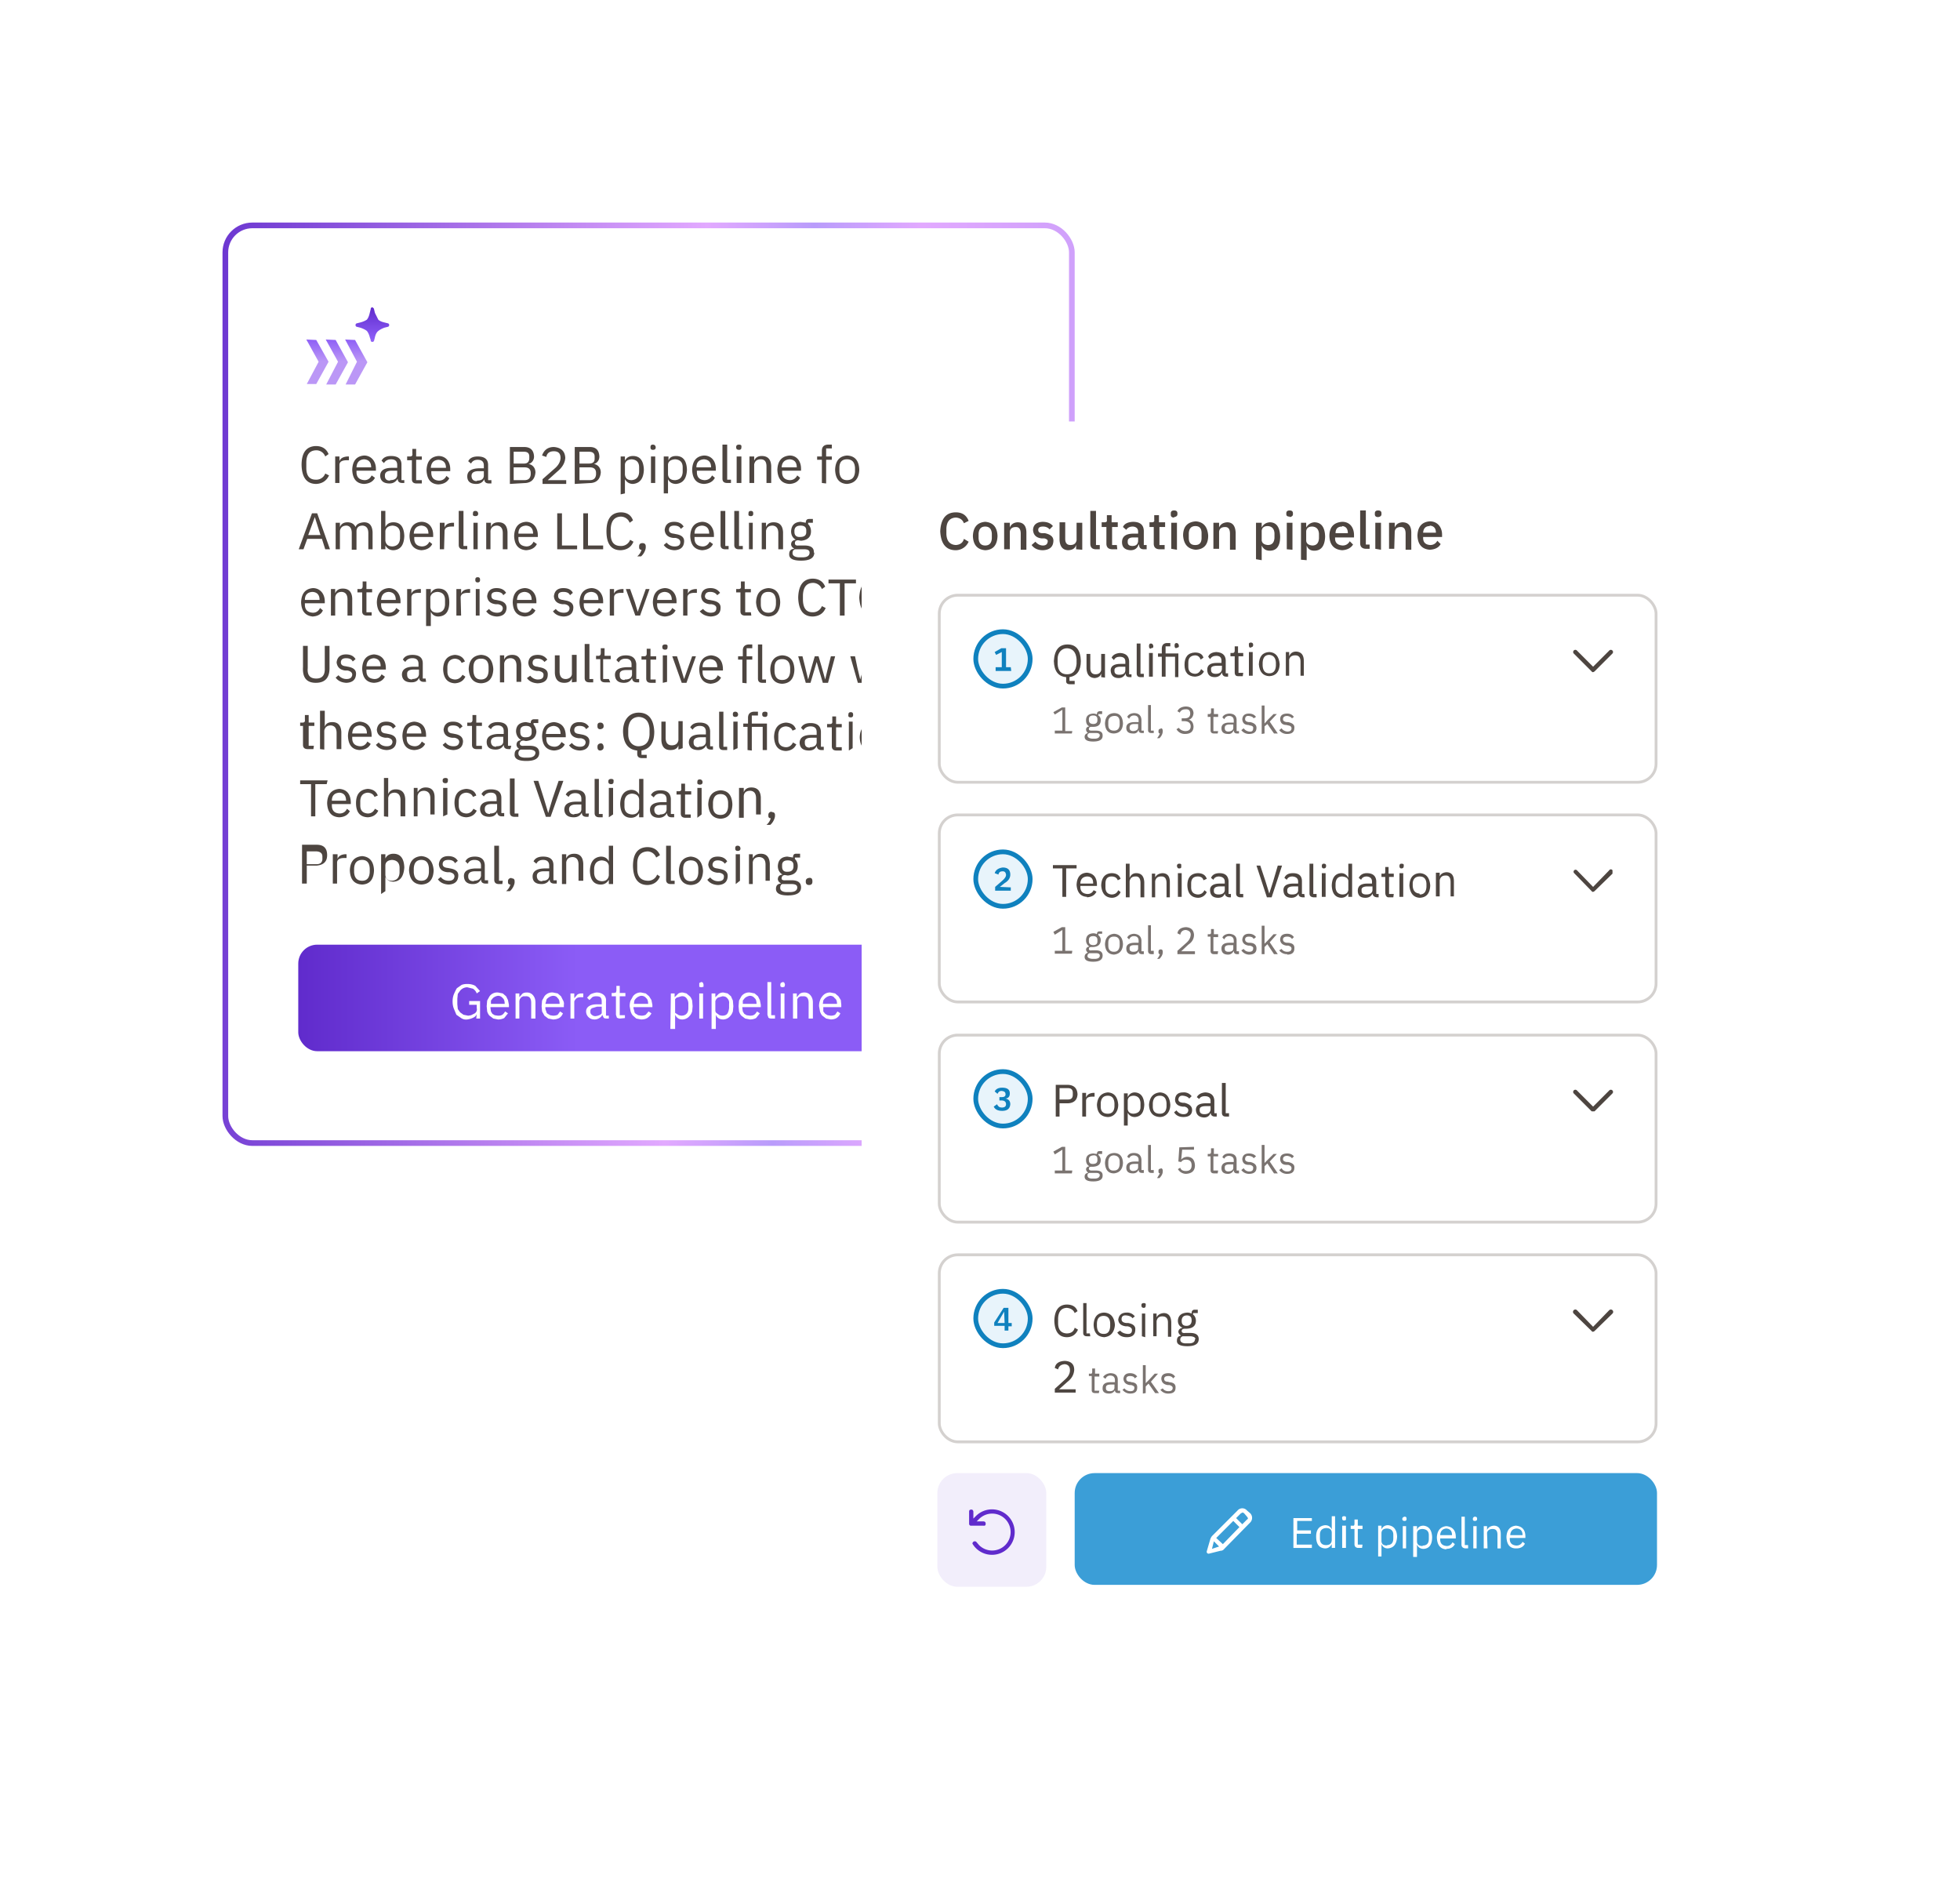 <?xml version="1.0" encoding="UTF-8"?> <svg xmlns="http://www.w3.org/2000/svg" xmlns:xlink="http://www.w3.org/1999/xlink" fill="none" viewBox="0 0 414 399"><g filter="url(#a)"><rect width="180" height="195" x="37.6" y="37.6" fill="#fff" rx="6.3"></rect><rect width="180" height="195" x="37.6" y="37.6" fill="url(#b)" fill-opacity="0" rx="6.3"></rect><rect width="178.8" height="193.8" x="38.2" y="38.2" stroke="url(#c)" stroke-width="1.2" rx="5.7"></rect><path fill="#fff" d="M57.4 62.4 60 67l-2.6 4.7h-2l2.5-4.7-2.6-4.7zm4.1 0 2.6 4.7-2.6 4.7h-2L62 67l-2.6-4.7zm4.1 0 2.6 4.7-2.6 4.7h-2L66 67l-2.5-4.7zm3.7-6.9.3.3v.1l.2.8.7 1.4q.4.4 1.3.6l.8.2a.4.4 0 0 1 0 .7l-.8.2q-.8.3-1.3.7t-.7 1.3l-.2.8a.4.4 0 0 1-.7 0v-.2l-.2-.6q-.2-.8-.6-1.3-.5-.4-1.4-.7l-.8-.2a.4.4 0 0 1 0-.7l.8-.2q.8-.2 1.4-.6.4-.5.6-1.4l.2-.8q0-.4.4-.4"></path><path fill="url(#d)" d="M57.4 62.4 60 67l-2.6 4.7h-2l2.5-4.7-2.6-4.7zm4.1 0 2.6 4.7-2.6 4.7h-2L62 67l-2.6-4.7zm4.1 0 2.6 4.7-2.6 4.7h-2L66 67l-2.5-4.7zm3.7-6.9.3.3v.1l.2.8.7 1.4q.4.4 1.3.6l.8.2a.4.4 0 0 1 0 .7l-.8.2q-.8.3-1.3.7t-.7 1.3l-.2.8a.4.4 0 0 1-.7 0v-.2l-.2-.6q-.2-.8-.6-1.3-.5-.4-1.4-.7l-.8-.2a.4.4 0 0 1 0-.7l.8-.2q.8-.2 1.4-.6.4-.5.6-1.4l.2-.8q0-.4.4-.4"></path><path fill="#4d4540" d="M57.4 92.8q-3 0-3.1-4 0-3.9 3-4 2 0 2.7 1.7l-.7.5a2 2 0 0 0-2-1.3q-2 .1-2 2.6v1.1q0 2.5 2 2.5a2 2 0 0 0 2-1.3l.8.4q-.8 1.7-2.7 1.8m4.9-.2h-.9V87h.9v1q.3-.9 1.7-1h.3v.8h-.5q-1.5 0-1.5 1zm5.2.2q-2.4-.1-2.5-3 .1-2.8 2.5-3c1.5 0 2.5 1.2 2.5 2.8v.4h-4.1v.3q0 1.6 1.7 1.7 1 0 1.5-1l.7.5q-.6 1.2-2.3 1.3m0-5.2q-1.5.1-1.6 1.7H69q0-1.6-1.5-1.7m8.5 5h-.4q-1 0-1-.9-.6 1-1.7 1-1.9 0-2-1.6 0-1.7 2.5-1.7h1.1v-.6q0-1.2-1.3-1.2-1 0-1.5.8l-.5-.5q.5-1 2-1 2.2 0 2.2 1.8V92h.6zm-3-.6q1.4 0 1.5-1v-1h-1.1q-1.5 0-1.5 1v.1q0 1 1.1 1m6.7.6h-1.1q-1 0-1-.9v-4h-1V87h.6q.6 0 .5-.6v-1h.8V87h1.2v.7h-1.2V92h1.2zm3.5.2q-2.4-.1-2.5-3 .1-2.8 2.5-3c1.6 0 2.5 1.2 2.5 2.8v.4h-4v.3q0 1.6 1.6 1.7 1.1 0 1.6-1l.6.5q-.6 1.2-2.3 1.3m0-5.2q-1.5.1-1.6 1.7h3.2q0-1.6-1.6-1.7m11.2 5h-.5q-1 0-1-.9-.5 1-1.7 1-1.9 0-1.9-1.6t2.4-1.7h1.1v-.6q0-1.2-1.3-1.2-1 0-1.4.8l-.6-.5q.5-1 2-1 2.2 0 2.2 1.8V92h.7zm-3-.6q1.3 0 1.4-1v-1h-1.1q-1.5 0-1.5 1v.1q.1 1 1.1 1m7 .6V85h3q2 0 2.1 2c0 1-.7 1.5-1.2 1.6.5 0 1.5.5 1.5 1.8q-.2 2-2 2.2zm.8-3.5v2.7h2.3q1.2 0 1.3-1.2v-.3q0-1.2-1.3-1.2zm0-3.3v2.5h2.2q1 0 1.1-1v-.5q0-1-1.1-1zm11.1 6v.8h-5v-1l2.5-2.2q1.2-1 1.3-2.2v-.1q0-1.4-1.4-1.4t-1.6 1.2l-.9-.3c.3-.9 1-1.8 2.5-1.8q2.3.2 2.4 2.3-.1 1.6-1.7 2.9l-2 1.8zm1.8.8V85h3.2q1.9 0 2 2c0 1-.7 1.5-1.2 1.6.5 0 1.5.5 1.5 1.8q-.2 2-2 2.2zm1-3.5v2.7h2.2q1.2 0 1.3-1.2v-.3q0-1.2-1.3-1.2zm0-3.3v2.5h2q1.2 0 1.2-1v-.5q0-1-1.2-1zm8.7 9V87h.9v.9q.5-1 1.7-1 2.2 0 2.3 2.9-.1 2.8-2.3 3-1.1 0-1.7-1v3zM124 92q1.5-.1 1.6-1.7v-1q0-1.6-1.6-1.7-1.3.1-1.4 1.1v2.1q.1 1.2 1.4 1.2m4.5-6.4q-.5 0-.5-.5V85q0-.5.5-.5t.6.5v.1q0 .5-.6.5m-.4 7V87h.9v5.6zm2.7 2.2V87h1v.9q.3-1 1.6-1 2.2 0 2.3 2.9-.1 2.8-2.3 3-1.2 0-1.7-1v3zm2.4-2.8q1.5-.1 1.6-1.7v-1q0-1.6-1.6-1.7-1.4.1-1.5 1.1v2.1q.1 1.2 1.5 1.2m6.1.8q-2.4-.1-2.5-3 .1-2.8 2.5-3c1.6 0 2.5 1.2 2.5 2.8v.4h-4v.3q0 1.6 1.6 1.7 1.1 0 1.6-1l.6.5q-.6 1.2-2.3 1.3m0-5.2q-1.6.1-1.6 1.7h3.1q0-1.6-1.5-1.7m5.7 5h-.8q-1 0-1-.9v-7.2h1v7.4h.8zm1.7-7q-.6 0-.6-.5V85q0-.5.6-.5t.5.5v.1q0 .5-.5.5m-.5 7V87h1v5.6zm3.7 0h-1V87h1v.9q.4-1 1.6-1 1.9 0 2 2.1v3.6h-1v-3.5q0-1.5-1.2-1.5t-1.4 1.1zm7.5.2q-2.5-.1-2.6-3 .1-2.8 2.6-3c1.5 0 2.4 1.2 2.4 2.8v.4h-4v.3q0 1.6 1.6 1.7 1.1 0 1.6-1l.6.5q-.6 1.2-2.2 1.3m0-5.2q-1.6.1-1.7 1.7h3.2q0-1.6-1.5-1.7m6.8 5v-4.9h-1V87h1v-1.2q0-1.2 1.2-1.3h.9v.8h-1.2V87h1.2v.7h-1.2v5zm5.3.2q-2.4-.1-2.5-3 .1-2.8 2.5-3 2.5.1 2.6 3-.1 2.8-2.6 3m0-.8q1.6 0 1.7-1.8v-.8q-.1-1.8-1.7-1.8t-1.6 1.8v.8q.1 1.8 1.6 1.8m5 .6h-1V87h1v1q.3-.9 1.6-1h.4v.8h-.5q-1.6 0-1.6 1zm-114.2 14h-1l-.7-2.2h-3.1l-.8 2.2h-1l2.8-7.6h1.1zm-2-3-1.2-3.8-1.4 3.8zm4.1 3h-.9V101h.9v.9q.4-1 1.6-1t1.7 1q.3-.9 1.8-1 1.7 0 1.8 2.1v3.6h-.9v-3.4q0-1.5-1.2-1.6-1.2 0-1.3 1.1v4h-1v-3.5q0-1.5-1.1-1.6-1.2 0-1.4 1.1zm8.7 0v-8.1h.9v3.4q.5-1 1.7-1 2.2 0 2.3 2.9-.1 2.9-2.3 3-1.1 0-1.7-1v.8zm2.4-.6q1.5-.1 1.6-1.7v-1q0-1.6-1.6-1.7-1.3.1-1.5 1.1v2.1q.2 1.2 1.5 1.2m6.1.8q-2.4-.2-2.5-3 .1-2.8 2.5-3c1.6 0 2.5 1.2 2.5 2.8v.4h-4v.3q0 1.6 1.6 1.7 1.1 0 1.6-1l.6.5q-.6 1.2-2.3 1.3m0-5.2q-1.5.1-1.6 1.7h3.1q0-1.6-1.5-1.7m4.8 5h-.9V101h1v1q.3-.9 1.6-1h.4v.8H86q-1.5 0-1.5 1zm4.9 0h-.8q-1 0-1-.9v-7.2h1v7.4h.8zm1.7-7q-.6 0-.5-.5V99q0-.5.5-.5t.6.5v.1q0 .5-.6.5m-.4 7V101h.9v5.6zm3.6 0h-.9V101h1v.9q.3-1 1.6-1 1.8 0 1.9 2.1v3.6h-1v-3.4q0-1.5-1.2-1.6-1.2 0-1.4 1.1zm7.5.2q-2.4-.2-2.5-3 .1-2.8 2.5-3c1.5 0 2.5 1.2 2.5 2.8v.4h-4.1v.3q0 1.6 1.7 1.7 1 0 1.5-1l.7.5q-.6 1.2-2.3 1.3m0-5.2q-1.6.1-1.6 1.7h3.1q0-1.6-1.5-1.7m10.8 5h-4.2V99h1v6.8h3.2zm5.5 0h-4.2V99h1v6.8h3.2zm3.7.2q-3 0-3-4 0-3.9 3-4 2 0 2.6 1.7l-.7.5a2 2 0 0 0-1.9-1.3q-2 .1-2.1 2.6v1.1q0 2.5 2.1 2.5a2 2 0 0 0 2-1.3l.7.4q-.7 1.7-2.7 1.8m4.6-1.5q.7 0 .7.7v.2c0 .5-.4 1.4-1 1.9h-.8q.7-.6.9-1.4-.5 0-.5-.5v-.2q0-.7.7-.7m6.7 1.5q-1.5-.1-2.2-1.1l.6-.5q.7.8 1.7.8 1.2 0 1.2-.9 0-.7-1-.9h-.5q-1.7-.2-1.8-1.7.2-1.7 2-1.7 1.4 0 2 1l-.6.5q-.3-.7-1.4-.7t-1.1.9q0 .7 1 .8l.5.1q1.8.3 1.7 1.6-.1 1.7-2 1.8m5.8 0q-2.4-.2-2.5-3 .1-2.8 2.5-3c1.5 0 2.5 1.2 2.5 2.8v.4h-4.1v.3q0 1.6 1.7 1.7 1 0 1.5-1l.7.5q-.6 1.2-2.3 1.3m0-5.2q-1.6.1-1.6 1.7h3.1q0-1.6-1.5-1.7m5.6 5h-.7q-1 0-1-.9v-7.2h1v7.4h.7zm3 0h-.8q-1 0-1-.9v-7.2h1v7.4h.8zm1.7-7q-.6 0-.5-.5V99q0-.5.5-.5t.5.5v.1q0 .5-.5.5m-.4 7V101h.8v5.6zm3.6 0h-.9V101h.9v.9q.4-1 1.6-1 1.9 0 2 2.1v3.6h-1v-3.4q0-1.5-1.2-1.6-1.2 0-1.4 1.1zm10.2.7q0 1.7-2.8 1.7-2.6 0-2.5-1.4 0-1 1-1.1v-.1a1 1 0 0 1-.6-.8q0-.9 1-1-1-.6-1-1.8.1-1.9 2-2l1.1.2q0-.8.7-.8h.8v.8h-1v.3q.6.6.6 1.5 0 1.8-2.1 2l-.6-.1q-.7 0-.7.6t.8.5h1.2q2.1 0 2 1.5m-.9 0q0-.7-1.1-.7h-2q-.5.2-.5.8 0 .8 1.3.9h.8q1.5 0 1.5-1m-2-3.3q1.3 0 1.3-1v-.4q0-1-1.2-1t-1.3 1v.3q0 1.2 1.3 1.1m-103 16.8q-2.4-.2-2.5-3 .1-2.8 2.5-3c1.5 0 2.5 1.2 2.5 2.8v.4H55v.3q0 1.6 1.7 1.7 1 0 1.5-1l.6.5q-.5 1.2-2.2 1.3m0-5.2q-1.6.1-1.6 1.7h3.1q0-1.6-1.5-1.7m4.8 5h-.9V115h.9v.9q.4-1 1.6-1 1.9 0 2 2.1v3.6h-1v-3.4q0-1.5-1.2-1.6-1.2 0-1.4 1.1zm7.7 0h-1q-1 0-1-.9v-4h-1v-.7h.6q.5 0 .5-.6v-1h.8v1.6h1.2v.7h-1.2v4.2h1.1zm3.6.2q-2.4-.2-2.5-3 .1-2.8 2.5-3c1.5 0 2.5 1.2 2.5 2.8v.4h-4.1v.3q0 1.6 1.7 1.7 1 0 1.5-1l.7.5q-.6 1.2-2.3 1.3m0-5.2q-1.5.1-1.6 1.7h3.1q0-1.6-1.5-1.7m4.8 5h-.9V115h.9v1q.3-.9 1.7-1h.3v.8h-.5q-1.5 0-1.5 1zm3.1 2.2V115h1v.9q.5-1 1.6-1 2.3 0 2.3 2.9t-2.3 3q-1.1 0-1.6-1v3zm2.4-2.8q1.5-.1 1.6-1.7v-1q0-1.6-1.6-1.7-1.3.1-1.5 1.1v2.1q.1 1.2 1.5 1.2m5 .6h-1V115h1v1q.3-.9 1.6-1h.3v.8h-.5q-1.5 0-1.5 1zm3.5-7q-.5 0-.5-.5v-.1q0-.5.5-.5t.5.5v.1q0 .5-.5.5m-.4 7V115h.8v5.6zm4.4.2q-1.5-.1-2.2-1.1l.6-.5q.6.8 1.7.8t1.2-.9q0-.7-1-.9h-.5q-1.7-.2-1.8-1.7.2-1.7 2-1.7 1.4 0 2 1l-.6.5q-.3-.7-1.4-.7-1.2 0-1.1.9 0 .7 1 .8l.5.1q1.7.3 1.7 1.6-.1 1.7-2 1.8m5.8 0q-2.4-.2-2.5-3 .1-2.8 2.5-3c1.5 0 2.5 1.2 2.5 2.8v.4h-4.1v.3q0 1.6 1.7 1.7 1 0 1.5-1l.7.5q-.6 1.2-2.3 1.3m0-5.2q-1.5.1-1.6 1.7h3.1q0-1.6-1.5-1.7m8.2 5.2q-1.5-.1-2.2-1.1l.6-.5q.6.8 1.7.8t1.2-.9q0-.7-1-.9h-.5q-1.7-.2-1.8-1.7.2-1.7 2-1.7 1.5 0 2 1l-.6.5q-.3-.7-1.4-.7-1.2 0-1.1.9 0 .7 1 .8l.5.1q1.8.3 1.7 1.6-.1 1.7-2 1.8m5.8 0q-2.4-.2-2.5-3 .1-2.8 2.5-3c1.5 0 2.5 1.2 2.5 2.8v.4h-4.1v.3q0 1.6 1.7 1.7 1 0 1.5-1l.7.5q-.6 1.2-2.3 1.3m0-5.2q-1.6.1-1.6 1.7h3.1q0-1.6-1.5-1.7m4.8 5h-.9V115h.9v1q.3-.9 1.7-1h.3v.8h-.5q-1.5 0-1.5 1zm5.5 0h-1l-2-5.6h.9l1 2.8.6 2 .7-2 1-2.8h.8zm5.2.2q-2.4-.2-2.5-3 .1-2.8 2.5-3c1.5 0 2.5 1.2 2.5 2.8v.4h-4.1v.3q0 1.6 1.7 1.7 1 0 1.5-1l.7.5q-.6 1.2-2.3 1.3m0-5.2q-1.5.1-1.6 1.7h3.1q0-1.6-1.5-1.7m4.8 5h-.9V115h1v1q.3-.9 1.6-1h.3v.8h-.5q-1.5 0-1.5 1zm4.9.2q-1.5-.1-2.3-1.1l.7-.5q.7.8 1.6.8 1.2 0 1.2-.9.1-.7-1-.9h-.4q-1.7-.2-1.8-1.7.1-1.7 2-1.7 1.3 0 2 1l-.6.5q-.5-.7-1.5-.7t-1.1.9q0 .7 1 .8l.5.1q1.9.3 1.8 1.6 0 1.7-2.1 1.8m8.6-.2H148q-1 0-1-.9v-4h-.9v-.7h.5q.6 0 .5-.6v-1h.8v1.6h1.3v.7H148v4.2h1.2zm3.6.2q-2.4-.2-2.6-3 .1-2.8 2.6-3 2.4.1 2.5 3-.1 2.9-2.5 3m0-.8q1.5 0 1.6-1.8v-.8q-.1-1.8-1.6-1.8-1.6 0-1.6 1.8v.8q0 1.8 1.6 1.8m9.4.8q-3 0-3.1-4 .1-3.9 3-4 2 0 2.7 1.7l-.7.5a2 2 0 0 0-2-1.3q-1.9.1-2 2.6v1.1q.1 2.5 2 2.5a2 2 0 0 0 2-1.3l.8.4q-.7 1.7-2.7 1.8m9.1-7H169v6.8h-1v-6.8h-2.4v-.8h5.8zm4 7q-3.1 0-3.3-4 .2-4 3.3-4t3.2 4q-.2 4-3.2 4m0-.9q2-.1 2.2-2.5v-1.2c0-1.6-1-2.5-2.2-2.5q-2.2.1-2.3 2.5v1.2q.2 2.4 2.3 2.5m6.5.9q-1.5-.1-2.2-1.1l.6-.5q.6.8 1.7.8t1.2-.9q0-.7-1-.9h-.5q-1.6-.2-1.8-1.7.2-1.7 2-1.7 1.4 0 2 1l-.6.5q-.3-.7-1.5-.7-1 0-1 .9 0 .7 1 .8l.5.1q1.8.3 1.7 1.6 0 1.7-2.1 1.8m4.2 0q-.7 0-.7-.7v-.1q0-.7.7-.7t.6.7v.1q0 .7-.6.7M54.6 127h1v4.7q-.2 2.2 1.8 2.2 1.9 0 1.8-2.2V127h1v4.5q.1 3.3-2.9 3.3-2.9 0-2.7-3.3zm9.1 7.8q-1.5-.1-2.2-1.1l.6-.5q.7.8 1.7.8 1.1 0 1.2-.9 0-.7-1-.9h-.5q-1.6-.2-1.8-1.7.2-1.7 2-1.7 1.4 0 2 1l-.6.5q-.3-.7-1.4-.7t-1.1.9q0 .7 1 .8l.5.1q1.8.3 1.7 1.6-.1 1.7-2 1.8m5.8 0q-2.4-.1-2.5-3 .1-2.8 2.5-3 2.4.2 2.5 2.8v.4h-4.1v.3q0 1.6 1.7 1.7 1 0 1.5-1l.7.5q-.6 1.2-2.3 1.3m0-5.2q-1.5.1-1.6 1.7H71q0-1.6-1.5-1.7m11.1 5h-.5q-.9 0-1-.9-.3 1-1.6 1-1.9 0-2-1.6 0-1.7 2.5-1.7H79v-.6q0-1.2-1.3-1.2-1 0-1.5.8l-.5-.5q.5-1 2-1 2.2 0 2.2 1.8v3.2h.6zm-3-.6q1.4 0 1.5-1v-1H78q-1.5 0-1.4 1v.1q0 1 1.1 1m9 .8q-2.4-.1-2.5-3 .1-2.8 2.5-3 1.6.1 2.1 1.4l-.7.3q-.3-.8-1.4-.9-1.5.1-1.6 1.7v1q0 1.6 1.6 1.7 1 0 1.6-1l.6.4q-.6 1.3-2.2 1.4m5.5 0q-2.4-.1-2.6-3 .1-2.8 2.6-3 2.4.1 2.6 3-.1 2.9-2.6 3m0-.8q1.5 0 1.6-1.8v-.8q0-1.8-1.6-1.8t-1.6 1.8v.8q.1 1.8 1.6 1.8m4.9.6h-.9V129h.9v.9q.4-1 1.7-1 1.8 0 1.9 2.1v3.6h-1v-3.4q0-1.5-1.2-1.6-1.2 0-1.4 1.1zm7 .2q-1.5-.1-2.2-1.1l.7-.5q.7.8 1.6.8 1.2 0 1.2-.9.1-.7-1-.9h-.4q-1.7-.2-1.8-1.7.1-1.7 2-1.7 1.3 0 2 1l-.6.5q-.5-.7-1.5-.7t-1 .9q0 .7 1 .8l.4.1q1.9.3 1.8 1.6 0 1.7-2.1 1.8m7.2-.2v-.9q-.3 1-1.6 1-1.9 0-2-2.1V129h1v3.4q0 1.6 1.3 1.6c.6 0 1.3-.4 1.3-1.1v-4h1v5.7zm4.5 0h-.8q-1 0-1-.9v-7.2h1v7.4h.8zm3.6 0h-1.1q-1 0-1-.9v-4h-.9v-.7h.5q.5 0 .5-.6v-1h.8v1.6h1.3v.7H118v4.2h1.2zm6.1 0h-.5q-.9 0-1-.9-.5 1-1.7 1-1.8 0-1.9-1.6t2.5-1.7h1v-.6q0-1.2-1.3-1.2-1 0-1.4.8l-.5-.5q.5-1 2-1 2 0 2.2 1.8v3.2h.6zm-3-.6q1.4 0 1.5-1v-1h-1.2q-1.5 0-1.4 1v.1q0 1 1 1m6.6.6h-1q-1 0-1-.9v-4h-1v-.7h.6q.5 0 .5-.6v-1h.8v1.6h1.2v.7h-1.2v4.2h1.1zm2-7q-.6 0-.6-.5v-.1q0-.5.6-.5t.5.5v.1q0 .5-.5.5m-.5 7V129h.9v5.6zm5 0h-1l-2-5.6h1l.9 2.8.6 2 .7-2 1-2.8h.8zm5.2.2q-2.4-.1-2.5-3 .1-2.8 2.5-3 2.4.2 2.5 2.8v.4H139v.3q0 1.6 1.7 1.7 1.1 0 1.5-1l.7.5q-.6 1.2-2.3 1.3m0-5.2q-1.6.1-1.6 1.7h3.1q0-1.6-1.5-1.7m6.8 5v-4.9h-.9v-.7h1v-1.2q0-1.2 1.2-1.3h.8v.8h-1.2v1.7h1.2v.7h-1.2v5zm5 0h-.8q-.9 0-.9-.9v-7.2h.9v7.4h.8zm3.4.2q-2.4-.1-2.5-3 .1-2.8 2.5-3 2.5.1 2.6 3-.1 2.9-2.6 3m0-.8q1.6 0 1.7-1.8v-.8q-.1-1.8-1.7-1.8t-1.6 1.8v.8q.1 1.8 1.6 1.8m5 .6-1.6-5.6h.9l.6 2.4.6 2.5.7-2.5.7-2.4h.8l.7 2.4.7 2.5.6-2.5.6-2.4h.9l-1.5 5.6h-1.1l-.8-2.7-.5-1.7-.5 1.7-.8 2.7zm11 0-1.6-5.6h1l.5 2.4.6 2.5.7-2.5.7-2.4h.8l.8 2.4.7 2.5.6-2.5.6-2.4h.8l-1.5 5.6h-1l-.9-2.7-.5-1.7-.5 1.7-.8 2.7zm8-7q-.7 0-.6-.5v-.1q0-.5.5-.5t.6.5v.1q0 .5-.6.5m-.5 7V129h.9v5.6zm5 0h-1q-1 0-1-.9v-4h-.9v-.7h.5q.5 0 .5-.6v-1h.8v1.6h1.3v.7h-1.3v4.2h1.2zm1.6 0v-8.1h.9v3.4q.4-1 1.6-1 1.9 0 2 2.1v3.6h-1v-3.4q0-1.5-1.2-1.6-1.2 0-1.4 1.1v4zm-129 14h-1.2q-1 0-1-.9v-4H54v-.7h.5q.6 0 .5-.6v-1h.8v1.6H57v.7h-1.2v4.2h1.1zm1.4 0v-8.1h1v3.4q.3-1 1.6-1 1.8 0 1.9 2.1v3.6h-1v-3.4q0-1.5-1.2-1.6-1.2 0-1.4 1.1v4zm8.4.2q-2.4-.1-2.5-3 .1-2.8 2.5-3 2.4.2 2.5 2.8v.4h-4.1v.3q0 1.6 1.7 1.7 1 0 1.5-1l.7.5q-.6 1.2-2.3 1.3m0-5.2q-1.5.1-1.6 1.7h3.1q0-1.6-1.5-1.7m5.6 5.2q-1.5-.1-2.2-1.1l.6-.5q.6.8 1.7.8t1.2-.9q0-.7-1-.9h-.5q-1.7-.2-1.8-1.7.2-1.7 2-1.7 1.4 0 2 1l-.6.5q-.3-.7-1.4-.7-1.2 0-1.1.9 0 .7 1 .8l.5.1q1.8.3 1.7 1.6-.1 1.7-2 1.8m5.8 0q-2.4-.1-2.5-3 .1-2.8 2.5-3 2.4.2 2.5 2.8v.4h-4.1v.3q0 1.6 1.7 1.7 1 0 1.5-1l.7.5q-.6 1.2-2.3 1.3m0-5.2q-1.5.1-1.6 1.7h3.1q0-1.6-1.5-1.7m8.2 5.2q-1.5-.1-2.2-1.1l.6-.5q.6.8 1.7.8t1.2-.9q0-.7-1-.9h-.5q-1.7-.2-1.8-1.7.2-1.7 2-1.7 1.4 0 2 1l-.6.5q-.3-.7-1.4-.7-1.2 0-1.1.9 0 .7 1 .8l.5.1q1.7.3 1.7 1.6-.1 1.7-2 1.8m6-.2h-1.1q-1 0-1-.9v-4h-1v-.7h.6q.5 0 .5-.6v-1h.8v1.6h1.2v.7h-1.2v4.2h1.2zm6 0H98q-1 0-1-.9-.5 1-1.7 1-1.9 0-1.9-1.6t2.4-1.7H97v-.6q0-1.2-1.3-1.2-1 0-1.4.8l-.6-.5q.5-1 2-1 2.2 0 2.2 1.8v3.2h.7zm-3-.6q1.5 0 1.5-1v-1h-1.1q-1.5 0-1.5 1v.1q.1 1 1.1 1m9.1 1.3q0 1.7-2.7 1.7-2.6 0-2.5-1.4 0-1 .9-1.1v-.1a1 1 0 0 1-.5-.8q0-.9 1-1-1-.6-1.1-1.8 0-1.9 2.1-2l1 .2q0-.8.7-.8h.9v.8h-1v.3q.5.6.6 1.5-.1 1.8-2.2 2l-.5-.1q-.7 0-.8.6 0 .6.9.5h1.2q2 0 2 1.5m-.8 0q0-.6-1.2-.7h-1.9q-.5.2-.5.8 0 .8 1.2.9h.8q1.5 0 1.6-1m-2-3.3q1.2 0 1.2-1v-.4q0-1-1.2-1t-1.2 1v.3q0 1.2 1.2 1.1m6 2.8q-2.5-.1-2.6-3 .1-2.8 2.5-3 2.4.2 2.5 2.8v.4H106v.3q0 1.6 1.7 1.7 1 0 1.5-1l.7.5q-.6 1.2-2.3 1.3m0-5.2q-1.6.1-1.7 1.7h3.1q0-1.6-1.5-1.7m5.5 5.2q-1.5-.1-2.2-1.1l.6-.5q.6.8 1.7.8t1.2-.9q0-.7-1-.9h-.5q-1.7-.2-1.8-1.7.2-1.7 2-1.7 1.4 0 2 1l-.6.5q-.3-.7-1.4-.7t-1.1.9q0 .7 1 .8l.5.1q1.8.3 1.7 1.6-.1 1.7-2 1.8m4.3-4.5q-.6 0-.6-.6v-.2q0-.6.6-.6t.7.6v.2q0 .5-.7.6m0 4.5q-.6 0-.6-.7v-.1q0-.6.6-.7t.7.7v.1q0 .6-.7.7m9.8.9v.7h-1q-1 0-1-.9v-.7q-2.9-.3-3-4c0-2.6 1.4-4 3.3-4q3.1 0 3.3 4 0 3.5-2.7 4v.9zm-1.7-1.8q2.2-.1 2.3-2.5v-1.2q-.2-2.4-2.3-2.5-2 .1-2.2 2.5v1.2c0 1.6 1 2.5 2.2 2.5m8.4.7v-.9q-.3 1-1.7 1-1.8 0-1.9-2.1V143h.9v3.4q0 1.6 1.3 1.6 1.2 0 1.4-1.1v-4h.9v5.7zm7.3 0h-.4q-1 0-1-.9-.6 1-1.7 1-1.9 0-2-1.6 0-1.7 2.5-1.7h1.1v-.6q0-1.2-1.3-1.2-1 0-1.5.8l-.5-.5q.5-1 2-1 2.1 0 2.2 1.8v3.2h.6zm-3-.6q1.4 0 1.5-1v-1h-1.1q-1.5 0-1.5 1v.1q0 1 1.1 1m6 .6h-.8q-.9 0-.9-.9v-7.2h.9v7.4h.8zm1.7-7q-.5 0-.5-.5v-.1q0-.5.5-.5t.6.5v.1q0 .5-.6.5m-.4 7V143h.9v5.6zm3 0v-4.9h-.9v-.7h1v-1.2q0-1.2 1.2-1.3h.9v.8h-1.3v1.7h3.2v5.6h-.9v-4.9h-2.3v5zm3.7-7q-.6 0-.6-.5v-.1q0-.5.6-.5t.5.5v.1q0 .5-.5.5m4.4 7.2q-2.4-.1-2.5-3 .1-2.8 2.5-3 1.7.1 2.1 1.4l-.7.3q-.3-.8-1.4-.9-1.5.1-1.6 1.7v1q0 1.6 1.6 1.7 1 0 1.5-1l.7.4q-.6 1.3-2.2 1.4m8-.2h-.5q-.9 0-1-.9-.4 1-1.6 1-1.9 0-2-1.6 0-1.7 2.5-1.7h1.1v-.6q0-1.2-1.3-1.2-1 0-1.5.8l-.5-.5q.5-1 2-1 2.1 0 2.2 1.8v3.2h.6zm-3-.6q1.4 0 1.5-1v-1H162q-1.5 0-1.4 1v.1q0 1 1.1 1m6.7.6h-1.1q-1 0-1-.9v-4h-1v-.7h.6q.6 0 .5-.6v-1h.8v1.6h1.2v.7h-1.2v4.2h1.2zm1.9-7q-.6 0-.5-.5v-.1q0-.5.5-.5t.5.5v.1q0 .5-.5.5m-.4 7V143h.8v5.6zm4.9.2q-2.5-.1-2.6-3 .1-2.8 2.6-3 2.4.1 2.5 3-.1 2.9-2.5 3m0-.8q1.5 0 1.6-1.8v-.8q-.1-1.8-1.6-1.8-1.6 0-1.7 1.8v.8q.1 1.8 1.7 1.8m4.8.6h-.8V143h.8v.9q.5-1 1.7-1 1.8 0 1.9 2.1v3.6h-.9v-3.4q0-1.5-1.3-1.6-1.2 0-1.4 1.1zm6-1.2q.6 0 .6.6v.2c0 .5-.3 1.4-1 1.9h-.7q.6-.6.8-1.4-.4 0-.4-.5v-.2q0-.6.7-.7m-126 8.4h-2.4v6.8h-.9v-6.8H54v-.8h5.8zm2.7 7q-2.5-.1-2.6-3 .1-2.8 2.6-3 2.3.2 2.4 2.8v.4h-4v.3q0 1.6 1.6 1.7 1.1 0 1.6-1l.6.5q-.6 1.2-2.2 1.3m0-5.2q-1.6.1-1.6 1.7h3q0-1.6-1.4-1.7m6 5.2q-2.5-.1-2.5-3 0-2.8 2.5-3 1.6.1 2.1 1.4l-.7.3q-.3-.8-1.4-.9-1.5.1-1.6 1.7v1q0 1.6 1.6 1.7 1 0 1.5-1l.7.4q-.6 1.3-2.2 1.4m3.4-.2v-8.1h.9v3.4q.4-1 1.6-1 1.9 0 2 2.1v3.6h-1v-3.4q0-1.5-1.2-1.6-1.2 0-1.4 1.1v4zm7.1 0H78V157h.8v.9q.6-1 1.7-1 1.9 0 1.9 2.1v3.6h-.9v-3.4q0-1.5-1.3-1.6-1.2 0-1.4 1.1zm5.9-7q-.6 0-.6-.5v-.1q0-.5.6-.5t.5.5v.1q0 .5-.5.5m-.5 7V157h.9v5.6zm4.9.2q-2.4-.1-2.5-3 0-2.8 2.5-3 1.7.1 2.1 1.4l-.7.3q-.3-.8-1.4-.9-1.5.1-1.6 1.7v1q0 1.6 1.6 1.7 1 0 1.5-1l.7.4q-.6 1.3-2.2 1.4m8-.2h-.5q-.9 0-1-.9-.4 1-1.6 1-1.9 0-2-1.6 0-1.7 2.5-1.7h1v-.6q0-1.2-1.2-1.2-1 0-1.5.8l-.5-.5q.5-1 2-1 2.2 0 2.2 1.8v3.2h.6zm-3-.6q1.4 0 1.5-1v-1h-1.2q-1.4 0-1.4 1v.1q0 1 1.1 1m6 .6h-.8q-1 0-1-.9v-7.2h1v7.4h.8zm6.8 0h-1l-2.6-7.6h1l1.2 3.8.9 3 .9-3 1.3-3.8h1zm8 0h-.4q-1 0-1-.9-.5 1-1.7 1-1.9 0-2-1.6 0-1.7 2.5-1.7h1.1v-.6q0-1.2-1.3-1.2-1 0-1.4.8l-.6-.5q.5-1 2-1 2.2 0 2.2 1.8v3.2h.7zm-3-.6q1.5 0 1.5-1v-1h-1.1q-1.5 0-1.5 1v.1q.1 1 1.1 1m6 .6h-.7q-1 0-1-.9v-7.2h.9v7.4h.8zm1.8-7q-.6 0-.6-.5v-.1q0-.5.6-.5t.5.5v.1q0 .5-.5.5m-.5 7V157h.9v5.6zm6.4 0v-.9q-.6 1-1.7 1-2.2 0-2.3-2.9.1-2.8 2.3-3 1.2 0 1.7 1v-3.3h.9v8.1zm-1.5-.6q1.3 0 1.5-1.2v-2q-.1-1.1-1.5-1.2-1.5.1-1.6 1.7v1q0 1.6 1.6 1.7m8.9.6h-.5q-1 0-1-.9-.6 1-1.7 1-1.8 0-1.9-1.6t2.4-1.7h1.1v-.6q0-1.2-1.3-1.2-1 0-1.4.8l-.6-.5q.5-1 2-1 2.1 0 2.2 1.8v3.2h.7zm-3-.6q1.3 0 1.4-1v-1h-1.1q-1.5 0-1.5 1v.1q.1 1 1.1 1m6.6.6h-1.1q-1 0-1-.9v-4h-.9v-.7h.5q.6 0 .5-.6v-1h.8v1.6h1.3v.7h-1.3v4.2h1.2zm2-7q-.7 0-.6-.5v-.1q0-.5.5-.5t.6.5v.1q0 .5-.6.5m-.5 7V157h.9v5.6zm4.9.2q-2.4-.1-2.6-3 .1-2.8 2.6-3 2.4.1 2.5 3-.1 2.9-2.5 3m0-.8q1.5 0 1.6-1.8v-.8q-.1-1.8-1.6-1.8t-1.6 1.8v.8q0 1.8 1.6 1.8m4.9.6h-1V157h1v.9q.4-1 1.6-1 1.9 0 2 2.1v3.6h-1v-3.4q0-1.5-1.2-1.6-1.3 0-1.4 1.1zm5.9-1.2q.7 0 .7.6v.2c0 .5-.4 1.4-1 1.9h-.8q.7-.6.9-1.4-.5 0-.5-.5v-.2q0-.6.7-.7m-98.2 15.2h-1V169h3.1q2.2 0 2.2 2.2 0 2-2.2 2.2h-2.1zm0-6.8v2.7h2.1q1.1 0 1.2-1v-.6q0-1-1.2-1.1zm6.4 6.8h-.9V171h1v1q.3-.9 1.6-1h.3v.8h-.5q-1.5 0-1.5 1zm5.3.2q-2.5-.1-2.6-3 .1-2.8 2.6-3 2.4.2 2.5 3-.1 2.9-2.5 3m0-.8q1.5 0 1.6-1.8v-.8q-.1-1.8-1.6-1.8-1.6 0-1.7 1.8v.8q.1 1.8 1.7 1.8m4 2.8V171h.9v.9q.5-1 1.7-1 2.2 0 2.3 2.9-.2 2.9-2.3 3-1.2 0-1.7-1v3zm2.3-2.8q1.5-.1 1.6-1.7v-1q0-1.6-1.6-1.7-1.3.1-1.4 1.1v2.1q.1 1.2 1.4 1.2m6.2.8q-2.4-.1-2.6-3 .1-2.8 2.6-3 2.4.2 2.6 3-.1 2.9-2.6 3m0-.8q1.5 0 1.6-1.8v-.8q-.1-1.8-1.6-1.8t-1.6 1.8v.8q.1 1.8 1.6 1.8m5.7.8q-1.5-.1-2.2-1.1l.6-.5q.6.8 1.7.8t1.2-.9q0-.7-1-.9h-.5q-1.7-.2-1.8-1.7.2-1.7 2-1.7 1.4 0 2 1l-.6.5q-.3-.7-1.4-.7-1.2 0-1.2.9 0 .7 1.1.8l.5.1q1.8.3 1.7 1.6-.1 1.7-2 1.8m8.3-.2h-.5q-1 0-1-.9-.5 1-1.7 1-1.8 0-1.9-1.6t2.4-1.7h1.2v-.6q0-1.2-1.4-1.2-1 0-1.4.8l-.5-.5q.5-1 2-1 2 0 2.1 1.8v3.2h.7zm-3-.6q1.3 0 1.5-1v-1H91q-1.5 0-1.5 1v.1q0 1 1.2 1m6 .6H96q-1 0-1-.9v-7.2h1v7.4h.8zm2-1.2q.6 0 .6.6v.2c0 .5-.4 1.4-1 1.9h-.8q.7-.6.9-1.4-.5 0-.5-.5v-.2q0-.6.7-.7m9.6 1.2h-.5q-1 0-1-.9-.5 1-1.7 1-1.9 0-1.9-1.6t2.4-1.7h1.1v-.6q0-1.2-1.3-1.2-1 0-1.4.8l-.6-.5q.5-1 2-1 2.2 0 2.2 1.8v3.2h.7zm-3-.6q1.3 0 1.4-1v-1h-1.1q-1.5 0-1.5 1v.1q.1 1 1.1 1m5.1.6h-.9V171h.9v.9q.4-1 1.7-1 1.8 0 1.9 2.1v3.6h-1v-3.4q0-1.5-1.2-1.6-1.2 0-1.4 1.1zm9 0v-.9q-.6 1-1.7 1-2.2 0-2.3-2.9.1-2.8 2.3-3 1.2 0 1.7 1v-3.3h.9v8.1zm-1.5-.6q1.3 0 1.5-1.2v-2q-.1-1.1-1.5-1.2-1.5.1-1.6 1.7v1q.1 1.6 1.6 1.7m9.7.8q-3 0-3.1-4 0-3.9 3-4 2 0 2.7 1.7l-.8.5a2 2 0 0 0-1.8-1.3q-2.2.1-2.2 2.6v1.1q0 2.4 2.2 2.5a2 2 0 0 0 2-1.3l.6.4q-.7 1.7-2.6 1.8m5.7-.2h-.8q-1 0-1-.9v-7.2h1v7.4h.8zm3.4.2q-2.4-.1-2.5-3 .1-2.8 2.5-3 2.4.2 2.6 3-.1 2.9-2.6 3m0-.8q1.5 0 1.6-1.8v-.8q0-1.8-1.6-1.8t-1.6 1.8v.8q.1 1.8 1.6 1.8m5.7.8q-1.5-.1-2.2-1.1l.6-.5q.7.8 1.7.8 1.2 0 1.2-.9.1-.7-1-.9h-.4q-1.7-.2-1.9-1.7.2-1.7 2-1.7 1.4 0 2 1l-.5.5q-.5-.7-1.5-.7t-1.1.9q0 .7 1 .8l.5.1q1.8.3 1.7 1.6-.1 1.7-2 1.8m4.1-7.2q-.5 0-.5-.5v-.1q0-.5.5-.5t.6.5v.1q0 .5-.6.5m-.4 7V171h.9v5.6zm3.6 0h-.8V171h.8v.9q.5-1 1.7-1 1.8 0 1.9 2.1v3.6h-.9v-3.4q0-1.5-1.3-1.6-1.2 0-1.4 1.1zm10.2.7q0 1.7-2.8 1.7-2.5 0-2.5-1.4 0-1 1-1.1v-.1a1 1 0 0 1-.6-.8q0-.9 1-1-1-.6-1-1.8.1-1.9 2-2l1.2.2q0-.8.6-.8h.9v.8h-1.1v.3q.6.6.6 1.5 0 1.8-2.1 2l-.6-.1q-.6 0-.7.6t.9.5h1.2q2 0 2 1.5m-.8 0q0-.7-1.2-.7h-2q-.4.2-.4.8 0 .8 1.2.9h.8q1.6 0 1.6-1m-2-3.3q1.1 0 1.2-1v-.4q0-1-1.2-1t-1.2 1v.3q0 1.2 1.2 1.1m4.5 2.8q-.7 0-.7-.7v-.1q0-.6.7-.7t.7.7v.1q0 .7-.7.7"></path><rect width="148" height="22.5" x="53.6" y="190.1" fill="#fff" rx="4"></rect><rect width="148" height="22.5" x="53.6" y="190.1" fill="url(#e)" rx="4"></rect><path fill="#fff" d="M91.3 204.7q-.1.5-.7.8t-1.3.4-1.3-.3l-1-.7-.5-1.2q-.3-.7-.3-1.6t.3-1.6.6-1.2l1-.7q.5-.2 1.2-.2 1 0 1.7.4l1 1.1-.7.5a2 2 0 0 0-.8-1l-1.2-.3a2 2 0 0 0-1.5.7l-.5.7-.1 1v1.2l.1 1 .5.7.7.5 1 .2.6-.1.6-.3a1 1 0 0 0 .6-1.2v-.7h-1.6v-.8H92v3.7h-.8zm4.5 1.2-1-.2-.8-.6q-.3-.3-.5-.9l-.1-1.1.1-1.2.5-.9a2 2 0 0 1 1.8-.8l1 .2.7.6.4.8.2 1v.5h-3.9v.2l.1.7.3.5.5.3.7.1q.6 0 .9-.2t.6-.7l.6.4-.8 1q-.6.3-1.3.3m0-5a2 2 0 0 0-1.1.5l-.4.5v.7h2.9q0-.9-.4-1.2-.4-.5-1-.5m3.7 4.8v-5.3h.8v.8l.6-.7q.3-.3 1-.3.8 0 1.3.6t.5 1.5v3.4h-.9v-3.3q0-1.5-1.2-1.4h-.5l-.4.2-.3.4-.1.4v3.7zm7.9.2-1-.2-.8-.6-.5-.9-.1-1.1.1-1.2.5-.9a2 2 0 0 1 1.8-.8l1 .2.7.6.4.8q.3.5.2 1v.5h-3.9v.2q0 .3.2.7 0 .3.3.5l.5.3.6.1q.6 0 1-.2l.5-.7.6.4q-.2.6-.8 1-.6.3-1.3.3m0-5a2 2 0 0 0-1.1.5q-.3.2-.3.5l-.2.7h3q0-.9-.4-1.2-.3-.5-1-.5m3.7 4.8v-5.3h.8v1l.6-.7q.3-.3 1-.3h.3v.8h-.5q-.7 0-1 .3t-.4.6v3.6zm7.7 0q-.6 0-.7-.2l-.3-.6q-.1.4-.6.7t-1 .3q-.8 0-1.3-.5t-.5-1.2.6-1.1q.6-.4 1.7-.4h1v-.6q0-.5-.2-.8t-1-.3q-.5 0-.8.2l-.6.6-.5-.5.7-.7q.6-.3 1.3-.4.9 0 1.5.5t.5 1.4v3h.6v.6zm-2.4-.5.5-.1.5-.2.3-.3v-1.4h-1l-1 .3q-.4.2-.4.6v.2q0 .4.3.6.3.3.8.3m5.2.5q-.4 0-.7-.2l-.2-.6V201h-.9v-.7h.5l.4-.1.1-.4v-1h.7v1.5h1.2v.7h-1.2v4h1.1v.6zm4.4.2-1-.2-.7-.6q-.3-.3-.5-.9l-.2-1.1q0-.7.2-1.2l.5-.9a2 2 0 0 1 1.7-.8l1 .2.7.6.5.8.2 1v.5h-4v.2l.2.7q0 .3.3.5l.5.3.7.1q.5 0 .9-.2l.6-.7.6.4q-.3.6-.9 1-.5.3-1.3.3m0-5a2 2 0 0 0-1.4 1l-.1.7h3q0-.9-.4-1.2-.4-.5-1-.5m6.2-.5h.8v.8l.7-.7q.3-.3 1-.3l.8.2.7.6q.3.3.5.9l.1 1.2-.1 1.1q-.2.6-.5.9a2 2 0 0 1-1.6.8q-1 0-1.5-1v3h-1zm2.2 4.7q.7 0 1.1-.4t.4-1.2v-.9q0-.7-.4-1.2t-1.1-.4l-1 .3-.3.3v2.9l.8.5zm4.2-6-.4-.1v-.8l.4-.2q.3 0 .4.2l.1.3v.5zm-.4 1.3h.8v5.3h-.8zm2.6 0h.8v.8l.7-.7q.4-.3 1-.3l.9.2.7.6.4.9.1 1.2-.1 1.1q-.2.6-.5.9a2 2 0 0 1-1.5.8q-1.2 0-1.6-1v3h-.9zm2.2 4.7q.8 0 1.1-.4t.4-1.2v-.9q.1-.7-.4-1.2-.3-.4-1-.4l-1 .3-.3.3-.2.4v2q0 .3.2.5l.7.5zm5.9.8-1-.2-.8-.6q-.3-.3-.5-.9l-.1-1.1.1-1.2.5-.9a2 2 0 0 1 1.8-.8l1 .2.7.6.4.8.2 1v.5h-3.9v.2l.1.7.3.5.5.3.7.1q.6 0 .9-.2t.6-.7l.6.4-.8 1q-.6.3-1.3.3m0-5a2 2 0 0 0-1.1.5l-.4.5v.7h2.9q0-.9-.4-1.2-.4-.5-1-.5m4.5 4.8q-.4 0-.6-.2l-.2-.6V198h.8v7h.8v.7zm2.4-6.6-.4-.1-.1-.4.1-.4.4-.2q.3 0 .4.2l.1.3v.1l-.1.4zm-.4 1.3h.8v5.3h-.8zm2.6 5.3v-5.3h.8v.8l.6-.7q.4-.3 1-.3.8 0 1.3.6t.5 1.5v3.4h-.9v-3.3q0-1.5-1.2-1.4h-.5l-.4.2-.3.4v4.1zm8 .2-1-.2-.8-.6q-.3-.3-.5-.9l-.2-1.1q0-.7.2-1.2.1-.4.5-.9a2 2 0 0 1 1.7-.8l1 .2.7.6.5.8.1 1v.5h-3.8v.9l.4.5.5.3.7.1q.5 0 .9-.2l.5-.7.6.4a2 2 0 0 1-.8 1q-.5.3-1.3.3m0-5a2 2 0 0 0-1.5 1l-.1.7h3q0-.9-.5-1.2-.3-.5-1-.5"></path></g><g filter="url(#f)"><rect width="184" height="262.1" x="172.6" y="79.6" fill="#fff" rx="6.3"></rect><rect width="184" height="262.1" x="172.6" y="79.6" fill="url(#g)" fill-opacity="0" rx="6.3"></rect><path fill="#4d4540" d="M192.5 106.8q-3.1 0-3.3-4 .2-4 3.3-4 2 0 2.7 1.8l-1 .5q-.4-1.1-1.7-1.2-1.9.1-2 2.3v1.2q.1 2.2 2 2.3 1.4-.1 1.7-1.3l1 .6a3 3 0 0 1-2.7 1.8m6.2 0q-2.5-.2-2.6-3 .1-2.8 2.6-3 2.5.2 2.6 3-.1 2.9-2.6 3m0-1q1.3 0 1.4-1.5v-1q-.1-1.5-1.4-1.5t-1.4 1.5v1q.1 1.5 1.4 1.5m5.2.8h-1.2V101h1.2v1q.4-1 1.6-1.1 1.9 0 1.9 2.2v3.6h-1.2v-3.4q0-1.4-1-1.4-1.2 0-1.3 1zm7 .2q-1.6 0-2.4-1.1l.8-.7q.7.8 1.6.8t1-.8q.1-.5-.7-.7h-.6q-1.7-.2-1.8-1.8.1-1.6 2-1.7 1.5 0 2.2.9l-.7.7q-.5-.6-1.4-.6-1 0-1 .7t.9.7h.5q1.9.4 1.8 1.7-.1 1.8-2.2 1.9m7-.2v-1q-.2 1.1-1.6 1.2-1.8 0-1.9-2.2v-3.7h1.2v3.5q0 1.3 1.1 1.3t1.3-1V101h1.2v5.7zm5 0h-.8q-1.2 0-1.2-1.2v-6.9h1.2v7.2h.8zm3.7 0h-1q-1.3 0-1.3-1.2v-3.5h-1v-1h.6q.6 0 .5-.5v-1h1v1.5h1.3v1h-1.2v3.8h1zm6.2 0h-.6q-1 0-1-1h-.1q-.4 1.2-1.7 1.2-1.8-.1-1.8-1.7 0-1.8 2.4-1.8h1v-.4q0-1-1.1-1.1-1 0-1.4.7l-.7-.6q.4-1 2.1-1.1 2.3 0 2.3 2v2.9h.6zm-3-.7q1.1 0 1.2-1v-.8h-1q-1.2 0-1.2.8v.2q0 .8 1 .8m6.8.7h-1q-1.3 0-1.3-1.2v-3.5h-.9v-1h.5q.6 0 .5-.5v-1h1v1.5h1.3v1h-1.2v3.8h1.1zm2-6.7q-.7 0-.7-.6V99q0-.6.7-.6t.7.6v.2q0 .5-.7.6m-.6 6.7V101h1.2v5.7zm5.2.2q-2.5-.2-2.7-3 0-2.8 2.7-3 2.4.2 2.6 3 0 2.9-2.7 3m0-1q1.3 0 1.3-1.5v-1q0-1.5-1.3-1.5t-1.4 1.5v1q0 1.5 1.3 1.5m5.1.8h-1.2V101h1.2v1q.4-1 1.7-1.1 1.7 0 1.8 2.2v3.6h-1.2v-3.4q0-1.4-1-1.4-1.2 0-1.3 1zm7.8 2.2V101h1.2v1q.5-1 1.7-1.1 2.1 0 2.2 3 0 3-2.2 3-1.2 0-1.7-1.1v3.1zm2.5-3q1.3 0 1.4-1.5v-1q-.1-1.4-1.4-1.5-1.2 0-1.3 1v2q.1.9 1.3 1m4.6-6q-.7 0-.7-.5V99q0-.6.7-.6t.7.6v.2q0 .5-.7.6m-.6 6.8V101h1.2v5.7zm3 2.2V101h1.1v1q.6-1 1.7-1.1 2.2 0 2.3 3-.1 3-2.3 3-1.2 0-1.6-1.1v3.1zm2.4-3q1.3 0 1.4-1.5v-1q-.1-1.4-1.4-1.5-1.2 0-1.3 1v2q.1.9 1.3 1m6.3 1q-2.6-.2-2.7-3 0-2.8 2.7-3c1.7 0 2.5 1.3 2.5 2.8v.5h-4v.2q0 1.4 1.6 1.5 1 0 1.5-.9l.7.7q-.7 1.1-2.3 1.2m0-5q-1.4 0-1.4 1.4h2.6q0-1.4-1.2-1.5m5.8 4.8h-.7q-1.3 0-1.3-1.2v-6.9h1.2v7.2h.8zm1.8-6.7q-.7 0-.7-.6V99q0-.6.7-.6t.7.6v.2q0 .5-.7.6m-.6 6.7V101h1.2v5.7zm4 0h-1.1V101h1.2v1q.4-1 1.6-1.1 1.9 0 1.9 2.2v3.6h-1.2v-3.4q0-1.4-1-1.4-1.2 0-1.3 1zm7.5.2q-2.5-.2-2.6-3 .1-2.8 2.6-3c1.7 0 2.6 1.3 2.6 2.8v.5h-4v.2q0 1.4 1.5 1.5 1 0 1.5-.9l.7.7q-.6 1.1-2.3 1.2m0-5q-1.3 0-1.4 1.4h2.7q0-1.4-1.3-1.5"></path><rect width="151.4" height="39.5" x="189" y="116.3" fill="#fff" rx="3.9"></rect><rect width="151.4" height="39.5" x="189" y="116.3" stroke="#d4d1cf" stroke-width=".6" rx="3.9"></rect><rect width="11.5" height="11.5" x="196.7" y="124" fill="#e8f4fb" rx="5.8"></rect><rect width="11.5" height="11.5" x="196.7" y="124" stroke="#0f81be" rx="5.8"></rect><path fill="#0f81be" d="M204.2 132.3h-3.3v-.8h1.3v-3.2l-1.2.6-.3-.6 1.4-.8h1v4h1z"></path><path fill="#4d4540" d="M217.6 134.4v.7h-1q-.9 0-.8-.8v-.7q-2.5-.2-2.6-3.4.2-3.5 2.9-3.5t2.8 3.5q0 3-2.4 3.4v.8zM216 133q1.8 0 2-2.2v-1q-.2-2.2-2-2.3c-1.2 0-2 1-2 2.2v1.1q.1 2.2 2 2.2m7.2.6v-.8q-.2.9-1.4 1-1.6-.1-1.7-2v-3.1h.8v3q0 1.3 1.1 1.3 1 0 1.2-.9v-3.4h.8v5zm6.4 0h-.4q-.9 0-.8-.8-.5 1-1.5 1-1.6 0-1.7-1.6 0-1.4 2.1-1.4h1v-.5q0-1-1.2-1-.9 0-1.2.7l-.5-.5q.4-.9 1.8-1 1.8.1 1.9 1.7v2.8h.5zm-2.6-.5q1.3 0 1.3-1v-.7h-1q-1.3 0-1.3.7v.2q0 .8 1 .8m5.2.5h-.7q-.8 0-.8-.8v-6.3h.8v6.4h.7zm1.5-6q-.4 0-.4-.5v-.1q0-.5.4-.5t.5.5-.5.5m-.4 6v-5h.8v5zm2.7 0v-4.2h-.8v-.7h.8v-1q0-1.1 1-1.2h.8v.7h-1v1.5h2.7v5h-.7v-4.3h-2v4.2zm3.1-6q-.4 0-.4-.5v-.1q0-.5.4-.5t.5.5-.5.5m3.9 6.1q-2.2-.1-2.2-2.5 0-2.5 2.2-2.6 1.5 0 1.8 1.1l-.6.4q-.3-.9-1.2-.9-1.4.1-1.4 1.5v.9q0 1.4 1.4 1.5.9 0 1.3-1l.6.5q-.5 1-1.9 1.1m7 0h-.4q-.8 0-.9-.9-.4 1-1.5 1-1.6 0-1.6-1.6 0-1.4 2-1.4h1v-.5q0-1-1.1-1-.9 0-1.3.7l-.4-.5q.3-.9 1.7-1 1.9.1 2 1.7v2.8h.5zm-2.6-.6q1.2 0 1.3-1v-.7h-1q-1.4 0-1.3.7v.2q0 .8 1 .8m5.7.5h-1q-.7 0-.7-.8v-3.4h-.9v-.7h.5q.4 0 .4-.5v-.9h.7v1.4h1.1v.7h-1v3.5h1zm1.7-6q-.4 0-.4-.5v-.1q-.1-.5.4-.5t.5.5-.5.5m-.4 6v-5h.8v5zm4.3.1q-2-.1-2.2-2.5.1-2.5 2.2-2.6 2 .1 2.2 2.6-.1 2.4-2.2 2.5m0-.6q1.3 0 1.4-1.6v-.7q-.1-1.5-1.4-1.6-1.3 0-1.4 1.6v.7q.1 1.6 1.4 1.6m4.2.5h-.7v-5h.7v.9q.4-1 1.5-1 1.6.1 1.6 2v3.1h-.7v-3q0-1.3-1.1-1.3t-1.3.9z"></path><path fill="#7a7370" d="M217 145.5h-3.6v-.6h1.6v-4.4l-1.6 1-.3-.5 1.8-1h.7v5h1.5zm6.5.5q0 1.2-2 1.2-1.8 0-1.8-1 0-.6.7-.8a1 1 0 0 1-.4-.7q0-.6.7-.7-.7-.3-.7-1.3 0-1.3 1.5-1.4.5 0 .8.2v-.1q0-.5.5-.6h.6v.6h-.8v.3q.5.3.5 1 0 1.4-1.6 1.4h-.4q-.5 0-.5.5 0 .3.6.3h.9q1.4 0 1.4 1m-.6 0q0-.5-.8-.5h-1.4q-.4.2-.4.5 0 .6 1 .7h.5q1 0 1.1-.7m-1.4-2.4q.9 0 .9-.8v-.2q0-.8-.9-.8t-.9.8v.2q0 .8 1 .8m4.3 2q-1.8 0-1.9-2.1.1-2.1 1.9-2.2 1.8 0 1.9 2.2-.1 2-1.9 2.1m0-.6q1.1 0 1.2-1.2v-.6q0-1.4-1.2-1.3t-1.2 1.3v.6q0 1.2 1.2 1.2m6.3.5h-.4q-.7 0-.7-.7-.3.9-1.2.8-1.4 0-1.4-1.2t1.8-1.2h.8v-.4q0-1-1-1-.7 0-1 .7l-.4-.4q.3-.7 1.4-.8 1.5 0 1.6 1.4v2.3h.5zm-2.2-.4q1-.1 1-.8v-.7h-.8q-1 0-1 .7v.1q0 .7.8.7m4.3.4h-.5q-.7 0-.7-.6v-5.3h.6v5.4h.6zm1.5-1q.4 0 .4.6 0 .8-.7 1.5h-.5q.4-.5.6-1-.3 0-.3-.4v-.1q0-.5.5-.5m4.4-2.2h.6q1.2 0 1.2-1t-1-.9q-.9 0-1.2.7l-.5-.3q.4-.9 1.7-1 1.6 0 1.7 1.4-.1 1.1-1 1.4.9.2 1 1.4 0 1.6-1.8 1.6a2 2 0 0 1-1.8-1l.5-.3q.4.6 1.3.7 1.2 0 1.2-1t-1.2-1.1h-.7zm7.6 3.2h-.8q-.7 0-.7-.7V142h-.6v-.6h.3q.4 0 .4-.4v-.8h.6v1.2h.9v.6h-1v3h1zm4.5 0h-.4q-.7 0-.7-.7-.4.9-1.2.8-1.4 0-1.4-1.2t1.7-1.2h.9v-.4q0-1-1-1-.7 0-1 .7l-.4-.4q.3-.7 1.4-.8 1.6 0 1.6 1.4v2.3h.5zm-2.2-.4q1-.1 1-.8v-.7h-.8q-1 0-1 .7v.1q0 .7.8.7m4.3.5a2 2 0 0 1-1.6-.8l.5-.4q.4.6 1.2.7t.8-.7q.1-.5-.7-.6l-.3-.1q-1.2 0-1.3-1.2.1-1.2 1.4-1.2 1 0 1.5.7l-.5.3q-.2-.4-1-.5t-.8.7q0 .5.8.6h.3q1.3.3 1.3 1.2 0 1.3-1.6 1.3m2.7 0v-6h.6v3.8l.7-.8 1.2-1.2h.7l-1.5 1.6 1.7 2.5h-.8l-1.4-2-.6.5v1.5zm5.4 0a2 2 0 0 1-1.7-.8l.5-.4q.4.6 1.2.7.9 0 .9-.7 0-.5-.7-.6l-.4-.1q-1.2 0-1.3-1.2 0-1.2 1.5-1.2.9 0 1.4.7l-.4.3q-.3-.4-1-.5-.9 0-.9.7 0 .5.8.6h.3q1.4.3 1.3 1.2 0 1.3-1.5 1.3"></path><path fill="#4d4540" d="M326.8 132.4q.2.3.6 0l3.8-3.8a.4.4 0 1 0-.7-.6l-3.4 3.4-3.4-3.4a.4.4 0 1 0-.7.6z"></path><rect width="151.4" height="39.5" x="189" y="162.7" fill="#fff" rx="3.9"></rect><rect width="151.4" height="39.5" x="189" y="162.7" stroke="#d4d1cf" stroke-width=".6" rx="3.9"></rect><rect width="11.5" height="11.5" x="196.7" y="170.5" fill="#e8f4fb" rx="5.8"></rect><rect width="11.5" height="11.5" x="196.7" y="170.5" stroke="#0f81be" rx="5.8"></rect><path fill="#0f81be" d="M204.1 178v.7h-3.3v-.8l1.5-1.3q.8-.7.8-1.2v-.1q-.1-.7-.7-.7-.8 0-.9.7l-.8-.3q.3-1 1.7-1.2 1.6 0 1.6 1.5 0 1.1-1.2 1.8l-1 .8z"></path><path fill="#4d4540" d="M218 174h-2.2v6h-.8v-6h-2v-.7h5zm2.2 6q-2-.1-2.2-2.5.1-2.5 2.2-2.6 2 .2 2.1 2.4v.4h-3.5v.2q0 1.4 1.5 1.5.9 0 1.3-.8l.6.3q-.5 1.1-2 1.2m0-4.4q-1.3.1-1.4 1.4v.1h2.7v-.1q0-1.4-1.3-1.4m5.2 4.5q-2-.1-2.2-2.6.1-2.5 2.2-2.6 1.5 0 1.9 1.2l-.6.3q-.3-.8-1.3-.8-1.3 0-1.3 1.5v.8q0 1.4 1.3 1.5 1 0 1.4-.9l.5.4a2 2 0 0 1-1.9 1.2m3-.1v-7.1h.8v3q.4-1 1.4-1 1.6 0 1.7 1.9v3.2h-.8v-3q0-1.5-1.1-1.4-1 0-1.2 1v3.4zm6.2 0h-.7v-5h.7v.8q.4-.8 1.5-.9 1.6 0 1.6 1.9v3.2h-.7v-3q0-1.5-1.2-1.4-1 0-1.2 1zm5-6.1q-.3 0-.4-.5 0-.5.5-.5t.4.4v.1q.1.5-.4.5m-.3 6V175h.8v5zm4.2.2q-2.1-.1-2.2-2.6 0-2.5 2.2-2.6 1.5 0 1.9 1.2l-.7.3q-.2-.8-1.2-.8-1.4 0-1.4 1.5v.8q0 1.4 1.4 1.5 1 0 1.4-.9l.5.4a2 2 0 0 1-1.9 1.2m7-.1h-.4q-.8-.1-.9-.8-.3.9-1.4.9-1.6 0-1.7-1.5t2.1-1.5h1v-.4q0-1-1.2-1.1-.9 0-1.2.7l-.5-.4q.4-1 1.8-1 1.8 0 1.9 1.7v2.7h.5zm-2.6-.6q1.2 0 1.3-.9v-.8h-1q-1.3 0-1.3.8v.2q0 .7 1 .7m5.2.6h-.7q-.8-.1-.8-.8v-6.3h.8v6.4h.7zm6 0h-1l-2.2-6.7h.8l1.1 3.3.8 2.6.8-2.5 1-3.4h.9zm7 0h-.5q-.9-.1-.8-.8-.5.9-1.5.9-1.6 0-1.7-1.5t2.1-1.5h1v-.4q0-1-1.2-1.1-.9 0-1.2.7l-.5-.4q.4-1 1.8-1 1.9 0 1.9 1.7v2.7h.5zm-2.7-.6q1.3 0 1.3-.9v-.8h-1q-1.3 0-1.3.8v.2q0 .7 1 .7m5.2.6h-.7q-.8-.1-.8-.8v-6.3h.8v6.4h.7zm1.5-6.1q-.4 0-.4-.5t.4-.5q.5 0 .5.4v.1q0 .5-.5.5m-.4 6V175h.8v5zm5.6 0v-.7q-.5.9-1.5.9-1.9-.1-2-2.6.1-2.5 2-2.6 1 0 1.5 1v-3h.8v7zm-1.3-.5q1.2 0 1.3-1v-1.9q-.1-.8-1.3-.9-1.3 0-1.4 1.5v.8q.1 1.4 1.4 1.5m7.7.6h-.4q-.8-.1-.9-.8-.4.9-1.5.9-1.6 0-1.6-1.5t2-1.5h1v-.4q0-1-1.1-1.1-.9 0-1.2.7l-.5-.4q.5-1 1.7-1 1.9 0 2 1.7v2.7h.5zm-2.6-.6q1.2 0 1.3-.9v-.8h-1q-1.4 0-1.3.8v.2q0 .7 1 .7m5.7.6h-1q-.6 0-.7-.9v-3.4h-.8v-.7h.4q.4.1.4-.4v-1h.7v1.4h1.1v.7h-1v3.6h1zm1.7-6.1q-.4 0-.4-.5t.4-.5q.6 0 .5.4v.1q0 .5-.5.5m-.4 6V175h.8v5zm4.3.2q-2-.1-2.2-2.6.1-2.5 2.2-2.6 2 .1 2.2 2.6-.1 2.5-2.2 2.6m0-.7q1.3 0 1.4-1.6v-.7q-.1-1.5-1.4-1.5T289 177v.7q.1 1.5 1.4 1.6m4.3.6h-.8v-5h.8v.8q.3-.8 1.4-.9 1.6 0 1.6 1.9v3.2h-.7v-3q0-1.5-1.1-1.4-1 0-1.2 1z"></path><path fill="#7a7370" d="M217 192h-3.6v-.6h1.6V187l-1.6 1-.3-.6 1.8-1h.7v5h1.5zm6.5.4q0 1.3-2 1.3-1.8 0-1.8-1 0-.7.7-.9a1 1 0 0 1-.4-.6q0-.6.7-.7-.7-.5-.7-1.3 0-1.4 1.5-1.5.5 0 .8.2 0-.6.5-.6h.6v.5h-.8v.3q.5.4.5 1 0 1.4-1.6 1.5h-.4q-.5 0-.5.4t.6.3h.9q1.4 0 1.4 1.1m-.6 0q0-.5-.8-.5h-1.4q-.4.2-.4.6 0 .5 1 .6h.5q1 0 1.1-.6m-1.4-2.3q.9 0 .9-.8v-.3q0-.8-.9-.8t-.9.8v.3q0 .8 1 .8m4.3 2q-1.8-.1-1.9-2.2.1-2 1.9-2.2 1.8.1 1.9 2.2-.1 2-1.9 2.2m0-.6q1.1 0 1.2-1.3v-.6q0-1.3-1.2-1.3t-1.2 1.3v.6q0 1.3 1.2 1.3m6.3.5h-.4q-.7 0-.7-.7-.3.8-1.2.8-1.4 0-1.4-1.3 0-1.2 1.8-1.2h.8v-.4q0-1-1-1-.7 0-1 .7l-.4-.4q.3-.7 1.4-.8 1.5.1 1.6 1.4v2.3h.5zm-2.2-.5q1 0 1-.7v-.7h-.8q-1 0-1 .6v.2q0 .6.8.6m4.3.5h-.5q-.7 0-.7-.7V186h.6v5.4h.6zm1.5-1q.4 0 .4.5v.1q0 .7-.7 1.4h-.5q.4-.4.6-1-.3 0-.3-.4v-.1q0-.5.5-.5m7.2.4v.6h-3.7v-.7l1.9-1.7q.8-.7.9-1.6t-1-1.1q-1 0-1.2 1l-.6-.3q.2-1.2 1.8-1.3 1.6.1 1.7 1.6 0 1.3-1.2 2.1l-1.5 1.4zm4.8.6h-.8q-.7 0-.7-.7v-3h-.6v-.5h.3q.4 0 .4-.3v-.8h.6v1.1h.9v.6h-1v3h1zm4.5 0h-.4q-.7 0-.7-.7-.4.8-1.2.8-1.4 0-1.4-1.3 0-1.2 1.7-1.2h.9v-.4q0-1-1-1-.7 0-1 .7l-.4-.4q.3-.7 1.4-.8 1.6.1 1.6 1.4v2.3h.5zm-2.2-.5q1 0 1-.7v-.7h-.8q-1 0-1 .6v.2q0 .6.8.6m4.3.6a2 2 0 0 1-1.6-.9l.5-.3q.4.6 1.2.6t.8-.7q.1-.4-.7-.6h-.3q-1.2-.2-1.3-1.2.1-1.3 1.4-1.3 1 0 1.5.7l-.5.4q-.2-.5-1-.5t-.8.6.8.7h.3q1.3.1 1.3 1.2 0 1.3-1.6 1.3m2.7-.1v-6h.6v3.8l.7-.7 1.2-1.3h.7l-1.5 1.7 1.7 2.5h-.8l-1.4-2.1-.6.6v1.5zm5.4 0a2 2 0 0 1-1.7-.8l.5-.3q.4.6 1.2.6.9 0 .9-.7 0-.4-.7-.6h-.4q-1.2-.2-1.3-1.2 0-1.3 1.5-1.3.9 0 1.4.7l-.4.4q-.3-.5-1-.5-.9 0-.9.6t.8.7h.3q1.4.1 1.3 1.2 0 1.3-1.5 1.3"></path><path fill="#4d4540" d="M326.8 178.8q.2.3.6 0l3.8-3.7v-.7a.4.4 0 0 0-.7 0l-3.4 3.5-3.4-3.5a.4.4 0 0 0-.6.6z"></path><rect width="151.4" height="39.5" x="189" y="209.2" fill="#fff" rx="3.9"></rect><rect width="151.4" height="39.5" x="189" y="209.2" stroke="#d4d1cf" stroke-width=".6" rx="3.9"></rect><rect width="11.5" height="11.5" x="196.7" y="216.9" fill="#e8f4fb" rx="5.8"></rect><rect width="11.5" height="11.5" x="196.7" y="216.9" stroke="#0f81be" rx="5.8"></rect><path fill="#0f81be" d="M201.7 222.3h.5q.8 0 .8-.6t-.7-.7-1 .6l-.6-.5q.4-.8 1.6-.8 1.6 0 1.6 1.2 0 1-.9 1.1 1 .2 1 1.2-.1 1.4-1.7 1.4-1.4 0-1.8-.9l.7-.5q.3.7 1 .7.9 0 .9-.7 0-.8-1-.8h-.4z"></path><path fill="#4d4540" d="M214.4 226.4h-.8v-6.7h2.6q1.9.1 2 2-.1 1.8-2 1.9h-1.8zm0-6v2.4h1.8q1 0 1-1v-.4q0-1-1-1zm5.6 6h-.8v-5h.8v1q.3-.9 1.5-1h.3v.8h-.5q-1.3 0-1.3.9zm4.6.1q-2.2-.1-2.3-2.6.2-2.4 2.3-2.6 2 .1 2.2 2.6c0 1.6-1 2.6-2.2 2.6m0-.7q1.3 0 1.4-1.5v-.7q-.1-1.6-1.4-1.6-1.4 0-1.5 1.6v.7q0 1.5 1.5 1.5m3.4 2.5v-6.8h.8v.8q.5-1 1.5-1 1.9.1 2 2.6-.1 2.5-2 2.6-1 0-1.5-.9v2.7zm2-2.5q1.5-.1 1.5-1.4v-.9q-.1-1.4-1.4-1.5-1.2 0-1.3 1v1.8q.1 1 1.3 1m5.5.7q-2.2-.1-2.3-2.6.2-2.4 2.3-2.6 2 .1 2.2 2.6c0 1.6-1 2.6-2.2 2.6m0-.7q1.3 0 1.4-1.5v-.7q-.1-1.6-1.4-1.6-1.4 0-1.5 1.6v.7q0 1.5 1.5 1.5m5 .7q-1.4 0-2-1l.5-.4q.6.8 1.5.8t1-.8q0-.6-.8-.8h-.4q-1.6-.2-1.6-1.5.1-1.5 1.7-1.5a2 2 0 0 1 1.8.8l-.5.5q-.4-.5-1.3-.6t-1 .8q0 .6 1 .7h.3q1.6.4 1.6 1.5 0 1.5-1.9 1.5m7.1-.1h-.4q-.8 0-.9-.8-.3 1-1.4 1-1.6-.1-1.7-1.6 0-1.4 2.1-1.4h1v-.5q0-1-1.2-1-.9 0-1.2.6l-.5-.4q.5-.9 1.8-1 1.8.1 1.9 1.7v2.7h.5zm-2.6-.5q1.2 0 1.3-1v-.7h-1q-1.3 0-1.3.7v.2q0 .8 1 .8m5.2.5h-.7q-.8 0-.8-.8v-6.3h.8v6.4h.7z"></path><path fill="#7a7370" d="M217 238.4h-3.6v-.6h1.6v-4.4l-1.6 1-.3-.6 1.8-1h.7v5h1.5zm6.5.5q0 1.2-2 1.2-1.8 0-1.8-1 0-.7.7-.8v-.1a1 1 0 0 1-.4-.6q0-.6.7-.7-.7-.4-.7-1.3 0-1.3 1.5-1.4l.8.1q0-.6.5-.6h.6v.6h-.8v.2q.5.5.5 1.1 0 1.3-1.6 1.4h-.4q-.5 0-.5.4t.6.4h.9q1.4 0 1.4 1m-.6 0q0-.5-.8-.5h-1.4q-.4.1-.4.5 0 .7 1 .7h.5q1 0 1.1-.7m-1.4-2.4q.9 0 .9-.8v-.2q0-.9-.9-.8t-.9.8v.2q0 .9 1 .8m4.3 2q-1.8 0-1.9-2.2.1-2 1.9-2.1 1.8 0 1.9 2.1-.1 2-1.9 2.2m0-.6q1.1 0 1.2-1.3v-.6q0-1.2-1.2-1.3-1.1 0-1.2 1.3v.6q0 1.4 1.2 1.3m6.3.5h-.4q-.7 0-.7-.7-.3.8-1.2.8-1.4 0-1.4-1.2 0-1.3 1.8-1.3h.8v-.4q0-.8-1-.9-.7 0-1 .6l-.4-.3q.3-.8 1.4-.8 1.5 0 1.6 1.4v2.2h.5zm-2.2-.4q1-.1 1-.8v-.7h-.8q-1 0-1 .6v.2q0 .7.8.7m4.3.4h-.5q-.7 0-.7-.7v-5.2h.6v5.3h.6zm1.5-1q.4.1.4.5v.2q0 .7-.7 1.4h-.5l.6-1q-.3 0-.3-.4v-.2q0-.4.5-.4m7-4.6v.6h-2.5l-.2 2.1q.4-.5 1.2-.6 1.6 0 1.7 1.8 0 1.7-1.9 1.8a2 2 0 0 1-1.7-1l.5-.3q.2.7 1.2.7 1.2 0 1.2-1.2t-1.2-1.2q-.7 0-1 .5l-.6-.1.2-3zm5 5.6h-.8q-.7 0-.7-.7v-2.9h-.6v-.5h.3q.4 0 .4-.4v-.8h.6v1.2h.9v.5h-1v3h1zm4.5 0h-.4q-.7 0-.7-.7-.4.8-1.2.8-1.4 0-1.4-1.2 0-1.3 1.7-1.3h.9v-.4q0-.8-1-.9-.7 0-1 .6l-.4-.3q.3-.8 1.4-.8 1.6 0 1.6 1.4v2.2h.5zm-2.2-.4q1-.1 1-.8v-.7h-.8q-1 0-1 .6v.2q0 .7.8.7m4.3.5a2 2 0 0 1-1.6-.8l.5-.4q.4.7 1.2.7t.8-.7q.1-.5-.7-.7h-.3q-1.2 0-1.3-1.2.1-1.2 1.4-1.2 1 0 1.5.6l-.5.4q-.2-.4-1-.5t-.8.7q0 .5.8.6h.3q1.3.3 1.3 1.2 0 1.3-1.6 1.3m2.7-.1v-6h.6v3.8l.7-.7 1.2-1.2h.7l-1.5 1.6 1.7 2.5h-.8l-1.4-2.1-.6.6v1.5zm5.4.1a2 2 0 0 1-1.7-.8l.5-.4q.4.7 1.2.7.9 0 .9-.7 0-.5-.7-.7h-.4q-1.2 0-1.3-1.2 0-1.2 1.5-1.2.9 0 1.4.6l-.4.4q-.3-.4-1-.5-.9 0-.9.7 0 .5.8.6h.3q1.4.3 1.3 1.2 0 1.3-1.5 1.3"></path><path fill="#4d4540" d="M326.8 225.3h.6l3.8-3.8a.4.4 0 1 0-.7-.6l-3.4 3.4-3.4-3.4a.4.4 0 1 0-.7.6z"></path><rect width="151.4" height="39.5" x="189" y="255.6" fill="#fff" rx="3.9"></rect><rect width="151.4" height="39.5" x="189" y="255.6" stroke="#d4d1cf" stroke-width=".6" rx="3.9"></rect><rect width="11.5" height="11.5" x="196.7" y="263.3" fill="#e8f4fb" rx="5.8"></rect><rect width="11.5" height="11.5" x="196.7" y="263.3" stroke="#0f81be" rx="5.8"></rect><path fill="#0f81be" d="M203.6 271.6h-.8v-1h-2.2v-.7l2-3.1h1v3.2h.7v.7h-.7zm-.9-4-1.4 2.4h1.5z"></path><path fill="#4d4540" d="M216 273q-2.6 0-2.7-3.5.1-3.3 2.6-3.4 1.8 0 2.3 1.4l-.6.4q-.4-1-1.7-1.1-1.7.1-1.8 2.2v1q0 2.1 1.8 2.2 1.4 0 1.7-1.2l.7.4q-.7 1.6-2.4 1.6m5-.2h-.7q-.8 0-.8-.7v-6.3h.7v6.4h.7zm3 .2q-2.2-.1-2.3-2.6.1-2.5 2.2-2.6 2.1.1 2.3 2.6-.2 2.4-2.3 2.6m0-.7q1.2 0 1.3-1.6v-.7q-.1-1.5-1.4-1.5t-1.4 1.5v.7q.1 1.6 1.4 1.6m4.9.7q-1.4 0-2-1l.6-.4q.5.6 1.5.7t1-.8q0-.6-.9-.8h-.4q-1.5-.2-1.6-1.4.2-1.5 1.8-1.5a2 2 0 0 1 1.7.8l-.5.4q-.3-.5-1.3-.6t-1 .8q0 .7 1 .8h.4q1.6.3 1.5 1.4 0 1.6-1.8 1.6m3.6-6.2q-.5 0-.5-.5v-.1q0-.4.5-.4t.4.4v.1q0 .5-.4.5m-.4 6V268h.7v5zm3.1 0h-.7V268h.7v.8q.4-.8 1.5-.9 1.5 0 1.6 1.9v3.1h-.7v-3q0-1.3-1.2-1.3-1 0-1.2 1zm8.9.6q0 1.5-2.4 1.5-2.3 0-2.2-1.2 0-.9.8-1v-.1a1 1 0 0 1-.5-.7q0-.7.9-.9-1-.4-1-1.5.1-1.6 2-1.7.4 0 .9.2v-.1q0-.6.5-.7h.8v.7h-1v.3q.6.5.6 1.3 0 1.6-1.9 1.7h-.4q-.7 0-.7.5t.8.4h1q1.8 0 1.8 1.3m-.7 0q0-.5-1-.6h-1.7q-.5.2-.5.7 0 .7 1 .8h.8q1.3 0 1.3-.9m-1.8-2.8q1 0 1.1-1v-.2q0-1-1-1t-1.1 1v.2q0 1 1 1M217.8 284v.7h-4.4v-.8l2.2-2q1-.9 1-1.9 0-1.2-1.1-1.3-1.2.1-1.4 1.1l-.7-.3q.2-1.4 2.1-1.5 2 .1 2 1.9-.1 1.5-1.4 2.5l-1.8 1.6z"></path><path fill="#7a7370" d="M222.7 284.8h-.8q-.7 0-.7-.6v-3h-.6v-.5h.3q.4.1.4-.4v-.7h.6v1.1h.9v.6h-1v3h1zm4.5 0h-.4q-.7 0-.7-.6-.4.7-1.2.7-1.5 0-1.4-1.2 0-1.2 1.7-1.2h.9v-.4q0-1-1-1-.7 0-1 .7l-.5-.4q.5-.7 1.5-.8 1.6 0 1.6 1.4v2.3h.5zm-2.2-.4q1 0 1-.8v-.6h-.8q-1 0-1 .6v.2q0 .6.8.6m4.3.5a2 2 0 0 1-1.6-.8l.4-.3q.5.6 1.3.6t.8-.7q.1-.4-.7-.6h-.3q-1.2-.2-1.3-1.3.1-1.2 1.4-1.2 1 0 1.5.7l-.5.4q-.2-.5-1-.5t-.8.6.8.6l.3.1q1.3.1 1.2 1.2 0 1.2-1.5 1.2m2.7 0v-6h.6v3.8l.7-.7 1.2-1.3h.7l-1.5 1.7 1.7 2.4h-.8l-1.4-2-.6.6v1.4zm5.4 0a2 2 0 0 1-1.7-.8l.5-.3q.4.6 1.2.6.9 0 .9-.7 0-.4-.7-.6h-.4q-1.2-.2-1.3-1.3 0-1.2 1.5-1.2.9 0 1.4.7l-.4.4q-.3-.5-1-.5-.9 0-.9.6t.8.6l.3.1q1.4.1 1.3 1.2 0 1.2-1.5 1.2"></path><path fill="#4d4540" d="M326.8 271.7q.2.3.6 0l3.8-3.7a.4.4 0 1 0-.7-.7l-3.4 3.5-3.4-3.5a.4.4 0 1 0-.7.7z"></path><rect width="23" height="24" x="188.6" y="301.7" fill="#f2eefb" rx="4.2"></rect><path fill="#602bcc" d="M195.8 309.4q.3 0 .4.4v1.5l.5-.5a4.8 4.8 0 1 1-.7 5.8.5.5 0 0 1 .8-.4l.6.7a3.9 3.9 0 1 0 0-5.5l-.5.5h1.4q.5 0 .5.5t-.5.4h-2.5a.4.4 0 0 1-.5-.4v-2.6q0-.4.5-.4"></path><rect width="123" height="23.6" x="217.6" y="301.7" fill="#3b9ed7" rx="4.2"></rect><path fill="#fff" d="M246.6 315q-.3.4-.4.8l-.7 2.4a.4.4 0 0 0 .5.5l2.4-.6q.5 0 .8-.4l5.5-5.6a1.4 1.4 0 0 0 0-1.9l-.7-.6a1.3 1.3 0 0 0-2 0zm6.5-5 .3.2.6.7.2.3q0 .2-.2.3l-1 1-1.3-1.3 1-1zm-5.6 5.4 3.6-3.6 1.3 1.3-3.5 3.6zm-.5.7 1.1 1.1-1.5.5zM267.7 317.5h-3.9v-6.3h3.9v.6h-3.1v2h2.9v.7h-3v2.3h3.2zm4.2 0v-.8q-.5.9-1.4.9-1.9-.1-1.9-2.5 0-2.2 1.9-2.4 1 0 1.4.9v-2.8h.7v6.7zm-1.2-.6q1.1 0 1.2-1v-1.6q0-1-1.2-1-1.3.1-1.3 1.4v.8q0 1.4 1.3 1.4m3.8-5.2q-.4 0-.4-.4-.1-.5.4-.5t.4.4v.1q.1.4-.4.4m-.4 5.8v-4.7h.8v4.7zm4.2 0h-.9q-.7-.1-.7-.8v-3.2h-.8v-.7h.4q.4.1.4-.4v-.9h.7v1.3h1v.7h-1v3.3h1zm3.4 1.8v-6.5h.7v.8q.4-.9 1.4-.9 1.8.2 1.9 2.4-.1 2.4-2 2.5-.9 0-1.3-.9v2.6zm1.9-2.4q1.3 0 1.3-1.4v-.8q0-1.2-1.3-1.3-1.1 0-1.2.9v1.7q0 1 1.2 1m3.7-5.2q-.5 0-.5-.4t.5-.5q.4 0 .4.4v.1q0 .4-.4.4m-.4 5.8v-4.7h.7v4.7zm2.2 1.8v-6.5h.8v.8q.3-.9 1.4-.9 1.7.2 1.8 2.4 0 2.4-1.8 2.5-1 0-1.4-.9v2.6zm2-2.4q1.3 0 1.3-1.4v-.8q0-1.2-1.3-1.3-1.1 0-1.2.9v1.7q0 1 1.2 1m5 .7q-1.9-.1-2-2.5.1-2.2 2-2.4 2 .2 2 2.3v.3h-3.3v.2q0 1.3 1.4 1.4.8 0 1.2-.8l.5.4q-.5 1-1.8 1m0-4.3q-1.2.1-1.3 1.4h2.5q0-1.3-1.2-1.4m4.6 4.2h-.6q-.8-.1-.8-.8v-5.9h.7v6h.7zm1.4-5.8q-.4 0-.4-.4t.4-.5q.5 0 .5.4v.1q0 .4-.5.4m-.3 5.8v-4.7h.7v4.7zm3 0h-.8v-4.7h.7v.8q.4-.8 1.4-.9 1.5 0 1.5 1.8v3h-.7v-2.9q0-1.2-1-1.2t-1.2.8zm6 0q-1.9 0-2-2.4.1-2.2 2-2.4 2 .2 2 2.3v.3h-3.3v.2q0 1.3 1.4 1.4.9 0 1.3-.8l.5.4q-.5 1-1.8 1m0-4.2q-1.2.1-1.3 1.4h2.6q0-1.3-1.2-1.4"></path></g><defs><linearGradient id="b" x1="207.8" x2=".7" y1="54.4" y2="135.1" gradientUnits="userSpaceOnUse"><stop stop-color="#bb97f6"></stop><stop offset=".3" stop-color="#a37af6"></stop><stop offset=".5" stop-color="#8b5cf6"></stop><stop offset="1" stop-color="#602bcc"></stop></linearGradient><linearGradient id="c" x1="251.4" x2="25.2" y1="79.6" y2="69.2" gradientUnits="userSpaceOnUse"><stop stop-color="#bb97f6"></stop><stop offset=".3" stop-color="#e2a9ff"></stop><stop offset=".4" stop-color="#b99cfb"></stop><stop offset=".5" stop-color="#e2a9ff"></stop><stop offset="1" stop-color="#602bcc"></stop></linearGradient><linearGradient id="d" x1="64.3" x2="64.3" y1="71.8" y2="55.5" gradientUnits="userSpaceOnUse"><stop offset=".3" stop-color="#bb97f6"></stop><stop offset=".6" stop-color="#8b5cf6"></stop><stop offset="1" stop-color="#602bcc"></stop></linearGradient><linearGradient id="e" x1="201.6" x2="53.6" y1="201.3" y2="201.3" gradientUnits="userSpaceOnUse"><stop offset=".6" stop-color="#8b5cf6"></stop><stop offset="1" stop-color="#602bcc"></stop></linearGradient><linearGradient id="g" x1="346.6" x2="122.4" y1="102.2" y2="168.6" gradientUnits="userSpaceOnUse"><stop stop-color="#bb97f6"></stop><stop offset=".3" stop-color="#a37af6"></stop><stop offset=".5" stop-color="#8b5cf6"></stop><stop offset="1" stop-color="#602bcc"></stop></linearGradient><filter id="a" width="274.1" height="289.1" x="0" y="0" color-interpolation-filters="sRGB" filterUnits="userSpaceOnUse"><feFlood flood-opacity="0" result="BackgroundImageFix"></feFlood><feColorMatrix in="SourceAlpha" result="hardAlpha" type="matrix" values="0 0 0 0 0 0 0 0 0 0 0 0 0 0 0 0 0 0 127 0"></feColorMatrix><feOffset dx="9.4" dy="9.4"></feOffset><feGaussianBlur stdDeviation="23.5"></feGaussianBlur><feColorMatrix type="matrix" values="0 0 0 0 0.618 0 0 0 0 0.216 0 0 0 0 0.851 0 0 0 0.32 0"></feColorMatrix><feBlend in2="BackgroundImageFix" mode="normal" result="effect1_dropShadow_355_9507"></feBlend><feBlend in="SourceGraphic" in2="effect1_dropShadow_355_9507" mode="normal" result="shape"></feBlend></filter><filter id="f" width="278.1" height="356.2" x="135" y="42" color-interpolation-filters="sRGB" filterUnits="userSpaceOnUse"><feFlood flood-opacity="0" result="BackgroundImageFix"></feFlood><feColorMatrix in="SourceAlpha" result="hardAlpha" type="matrix" values="0 0 0 0 0 0 0 0 0 0 0 0 0 0 0 0 0 0 127 0"></feColorMatrix><feOffset dx="9.4" dy="9.4"></feOffset><feGaussianBlur stdDeviation="23.5"></feGaussianBlur><feColorMatrix type="matrix" values="0 0 0 0 0.618 0 0 0 0 0.216 0 0 0 0 0.851 0 0 0 0.32 0"></feColorMatrix><feBlend in2="BackgroundImageFix" mode="normal" result="effect1_dropShadow_355_9507"></feBlend><feBlend in="SourceGraphic" in2="effect1_dropShadow_355_9507" mode="normal" result="shape"></feBlend></filter></defs></svg> 